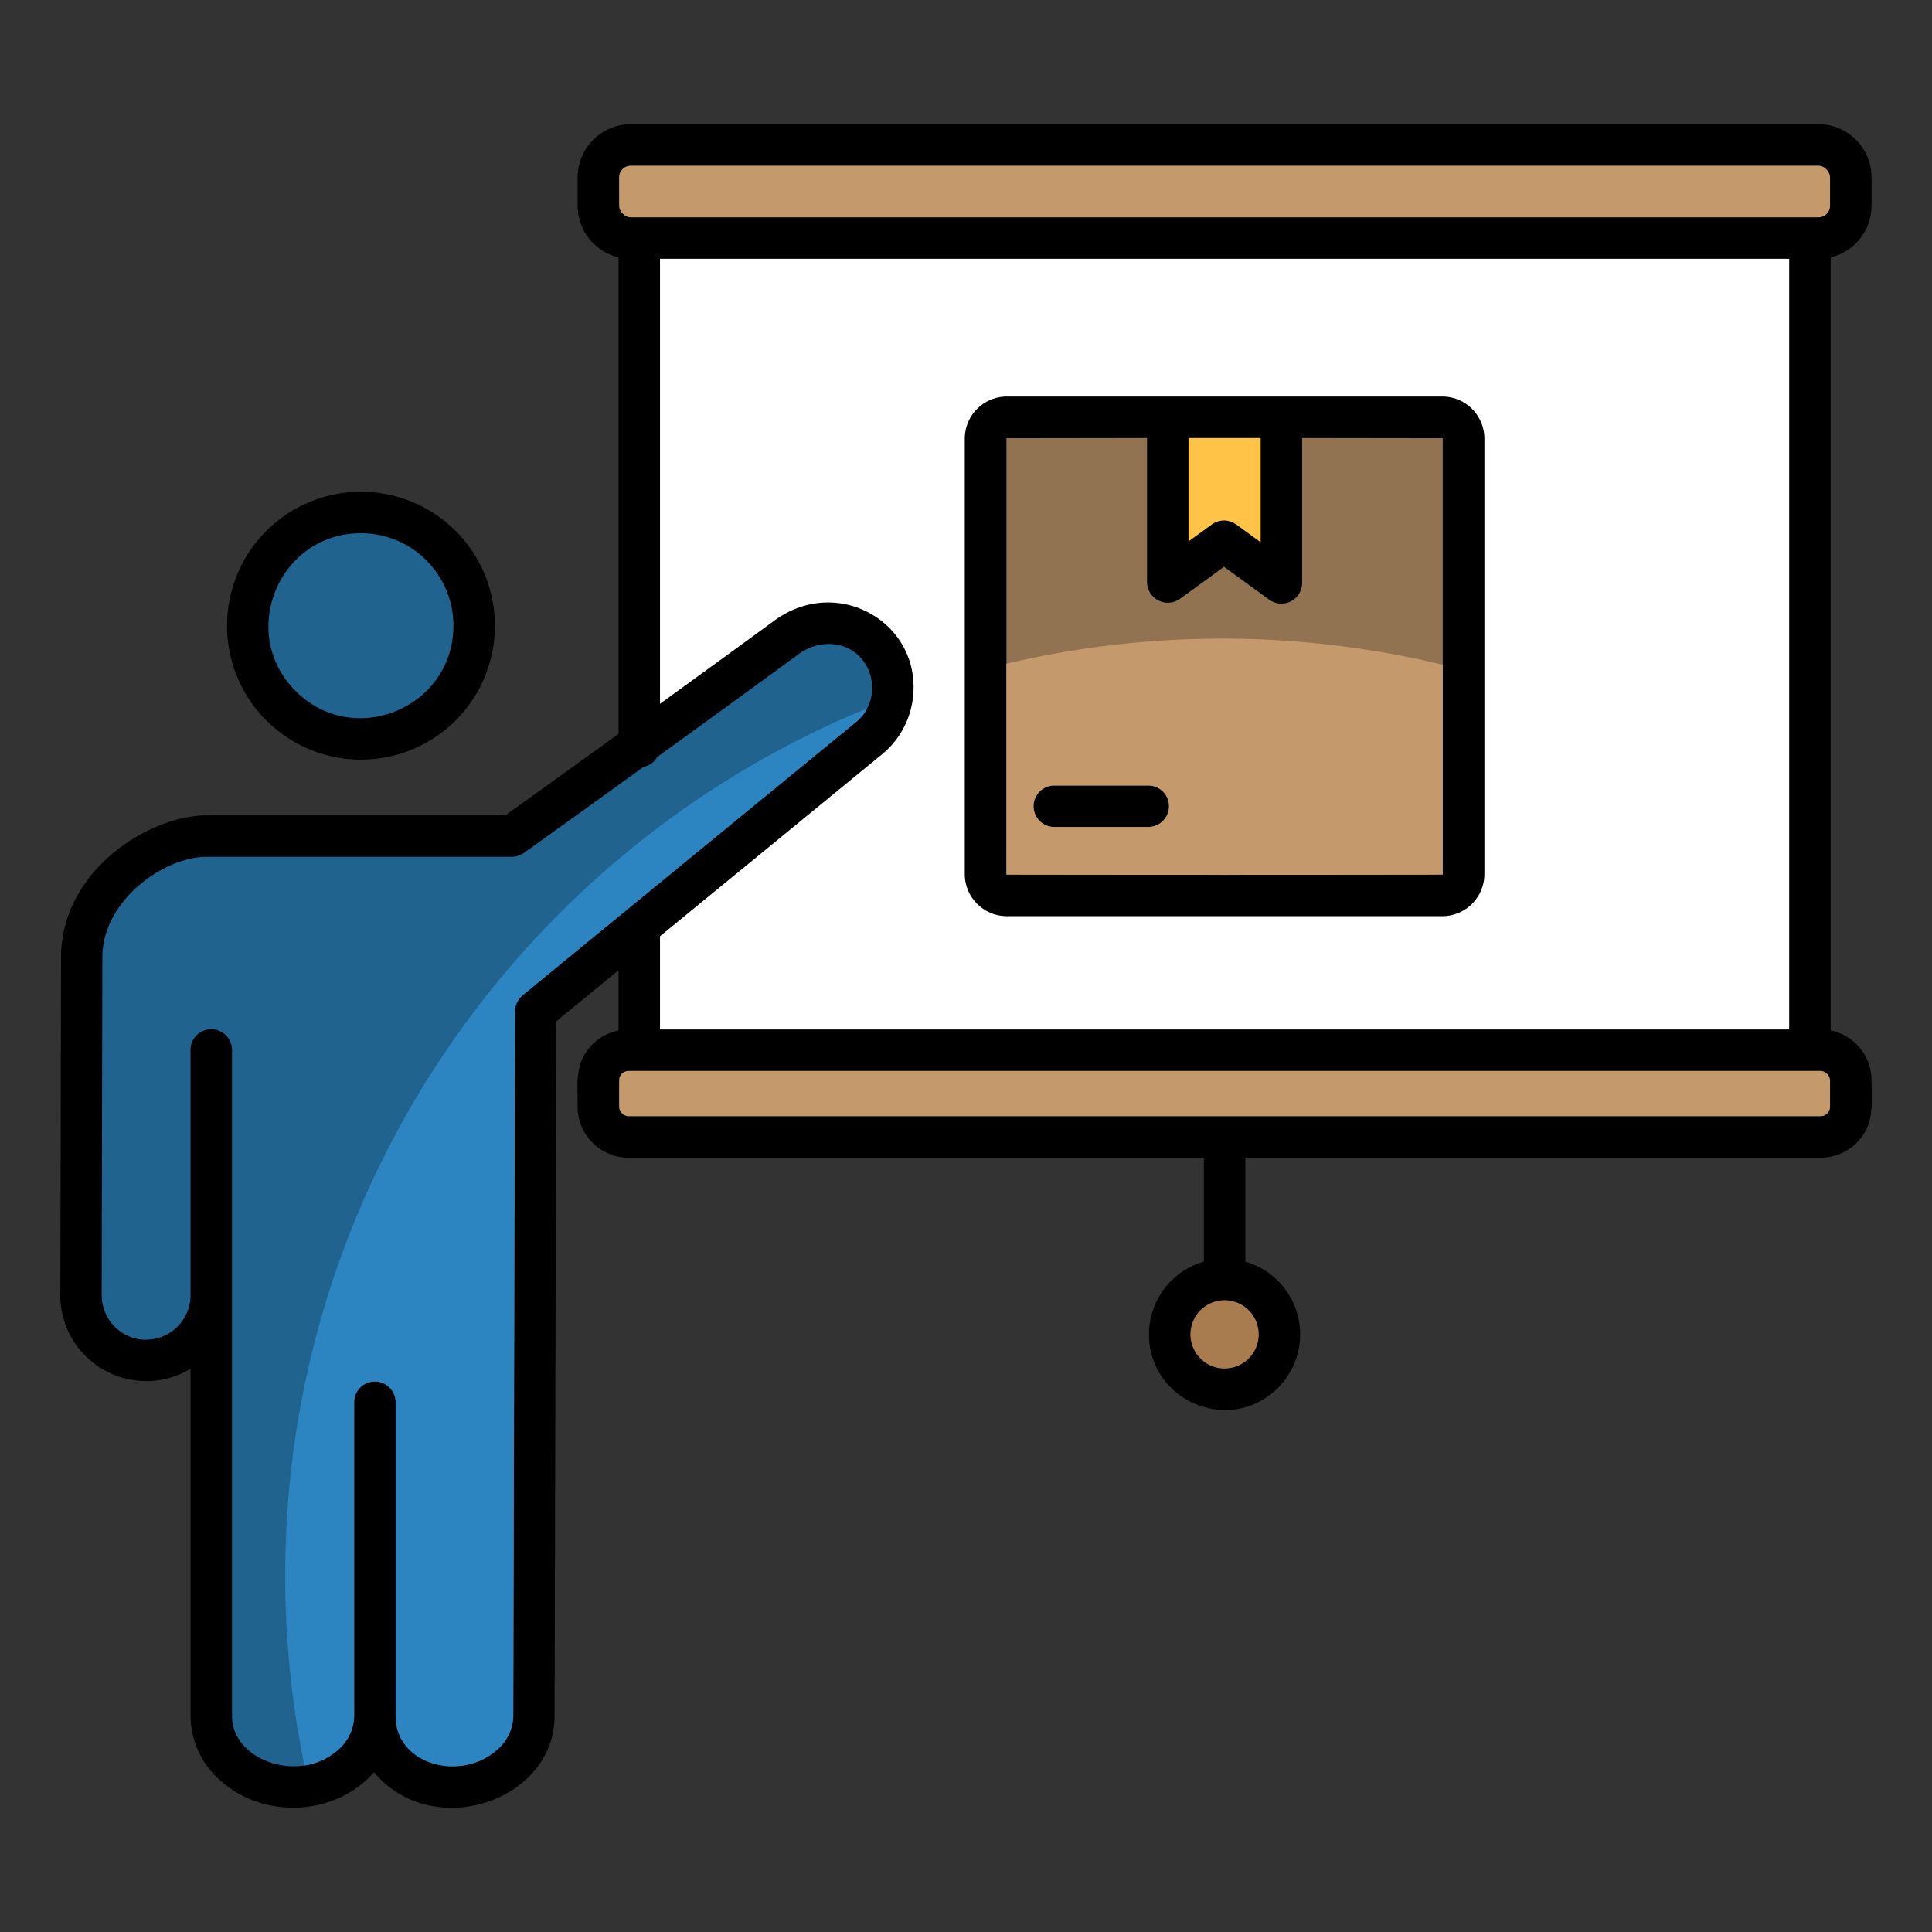 <svg id="Layer_1" viewBox="0 0 512 512" xmlns="http://www.w3.org/2000/svg" data-name="Layer 1"><rect x="0" y="0" width="512" height="512" fill="#333333" stroke="none"/><g fill-rule="evenodd"><path d="m70.563 140.71a35.494 35.494 0 1 1 0 50.2 35.493 35.493 0 0 1 0-50.2z"/><path d="m50.492 362.73a22.593 22.593 0 0 1 -11.764 3.294v-.024a22.772 22.772 0 0 1 -22.756-22.634h.022l.18-89.667c.021-10.367 4.769-19.03 11.349-25.417 7.991-7.756 18.9-12.2 27.221-12.2h79.148c8.7-6.213 19.368-13.9 30.022-21.605v-126.272a14.082 14.082 0 0 1 -10.829-13.672v-7.569a14.072 14.072 0 0 1 14.045-14.045h314.8a14.073 14.073 0 0 1 14.046 14.045v7.569a14.083 14.083 0 0 1 -10.83 13.672v204.867a13.5 13.5 0 0 1 10.83 13.207c0 6.539.836 11.786-3.952 16.573a13.431 13.431 0 0 1 -9.524 3.948h-152.475v27.544a20.06 20.06 0 0 1 8.672 33.444c-12.6 12.6-34.208 3.62-34.208-14.169a20.052 20.052 0 0 1 14.543-19.276v-27.543h-152.48a13.492 13.492 0 0 1 -13.467-13.467c0-6.539-.836-11.786 3.951-16.573a13.467 13.467 0 0 1 6.878-3.692v-15.945l-16.5 13.524-.444 184.138c-.051 21.475-29.26 32.27-45.413 17.445a24.171 24.171 0 0 1 -2.432-2.582c-10.033 11.5-28.759 12.581-40.349 2.543a23 23 0 0 1 -8.28-17.406z"/><path d="m95.661 141.306c-21.765 0-32.72 26.435-17.327 41.829s41.829 4.439 41.829-17.327a24.5 24.5 0 0 0 -24.502-24.502z" fill="#21638f"/><path d="m104.846 454.785c0 12.929 17.163 17.364 26.676 9.124a12.209 12.209 0 0 0 4.5-9.124l.45-186.757a5.463 5.463 0 0 1 2.008-4.238l-.011-.013 88.354-72.4c7.931-6.5 4.332-19.613-5.939-20.653a13.331 13.331 0 0 0 -9.169 2.583c-6.986 5.11-21.909 15.984-37.535 27.295a5.5 5.5 0 0 1 -3.651 2.642c-10.339 7.476-21.427 15.457-31.721 22.8a5.454 5.454 0 0 1 -3.177 1.016v.015h-80.887c-11.335 0-27.59 11.553-27.62 26.628l-.181 89.667h.022a11.775 11.775 0 0 0 11.763 11.685v-.022a11.812 11.812 0 0 0 11.764-11.764v-65.21a5.5 5.5 0 0 1 10.993 0v176.726c0 11.74 17.7 17.958 27.911 9.119a12.14 12.14 0 0 0 4.457-9.119v-82.978a5.5 5.5 0 1 1 10.993 0z" fill="#21638f"/><path d="m104.846 454.785c0 12.929 17.163 17.364 26.676 9.124a12.209 12.209 0 0 0 4.5-9.124l.45-186.757a5.463 5.463 0 0 1 2.008-4.238l-.011-.013 88.354-72.4a11.793 11.793 0 0 0 2.993-3.653c-90.491 37.1-154.237 126.044-154.237 229.9a249.443 249.443 0 0 0 5.089 50.251 17.124 17.124 0 0 0 8.732-3.975 12.14 12.14 0 0 0 4.457-9.119v-82.974a5.5 5.5 0 1 1 10.993 0z" fill="#2c84c0"/><path d="m174.907 186.516c13.495-9.783 24.849-18.056 30.319-22.057 16.675-12.2 38.739.461 36.756 20.055a22.761 22.761 0 0 1 -8.209 15.362l-58.866 48.239v24.7h299.243v-204.237h-299.243zm91.919-81.433h115.4a11.173 11.173 0 0 1 11.154 11.154v115.405a11.172 11.172 0 0 1 -11.15 11.158h-115.4a11.173 11.173 0 0 1 -11.154-11.153v-115.4a11.173 11.173 0 0 1 11.15-11.164z" fill="#fff"/><path d="m330.925 347.225a9.047 9.047 0 1 0 0 12.795 9.057 9.057 0 0 0 0-12.795z" fill="#a97c50"/></g><rect fill="#c49a6c" height="12.007" rx="2.475" width="320.902" x="164.077" y="283.804"/><rect fill="#c49a6c" height="13.674" rx="3.053" width="320.902" x="164.077" y="43.911"/><path d="m279.2 203.684a5.5 5.5 0 0 1 0-10.993h25.3a5.5 5.5 0 0 1 0 10.993z" fill="#6babff" fill-rule="evenodd"/><path d="m345.082 116.076v38.4a5.5 5.5 0 0 1 -8.96 4.267l-11.747-8.534-11.684 8.491a5.511 5.511 0 0 1 -8.708-4.444h-.008v-38.18l-37.259.051v115.624c.121.121 115.5.121 115.624 0v-115.624zm-65.882 103.083a5.5 5.5 0 0 1 0-10.993h25.3a5.5 5.5 0 0 1 0 10.993z" fill="#917352" fill-rule="evenodd"/><path d="m266.716 175.878v55.873c.121.121 115.5.121 115.624 0v-55.592a249.912 249.912 0 0 0 -115.624-.281zm12.484 43.281a5.5 5.5 0 0 1 0-10.993h25.3a5.5 5.5 0 0 1 0 10.993z" fill="#c49a6c" fill-rule="evenodd"/><path d="m314.967 116.076v27.4l6.093-4.427a5.49 5.49 0 0 1 6.536-.069l6.493 4.718v-27.622z" fill="#ffc447" fill-rule="evenodd"/></svg>